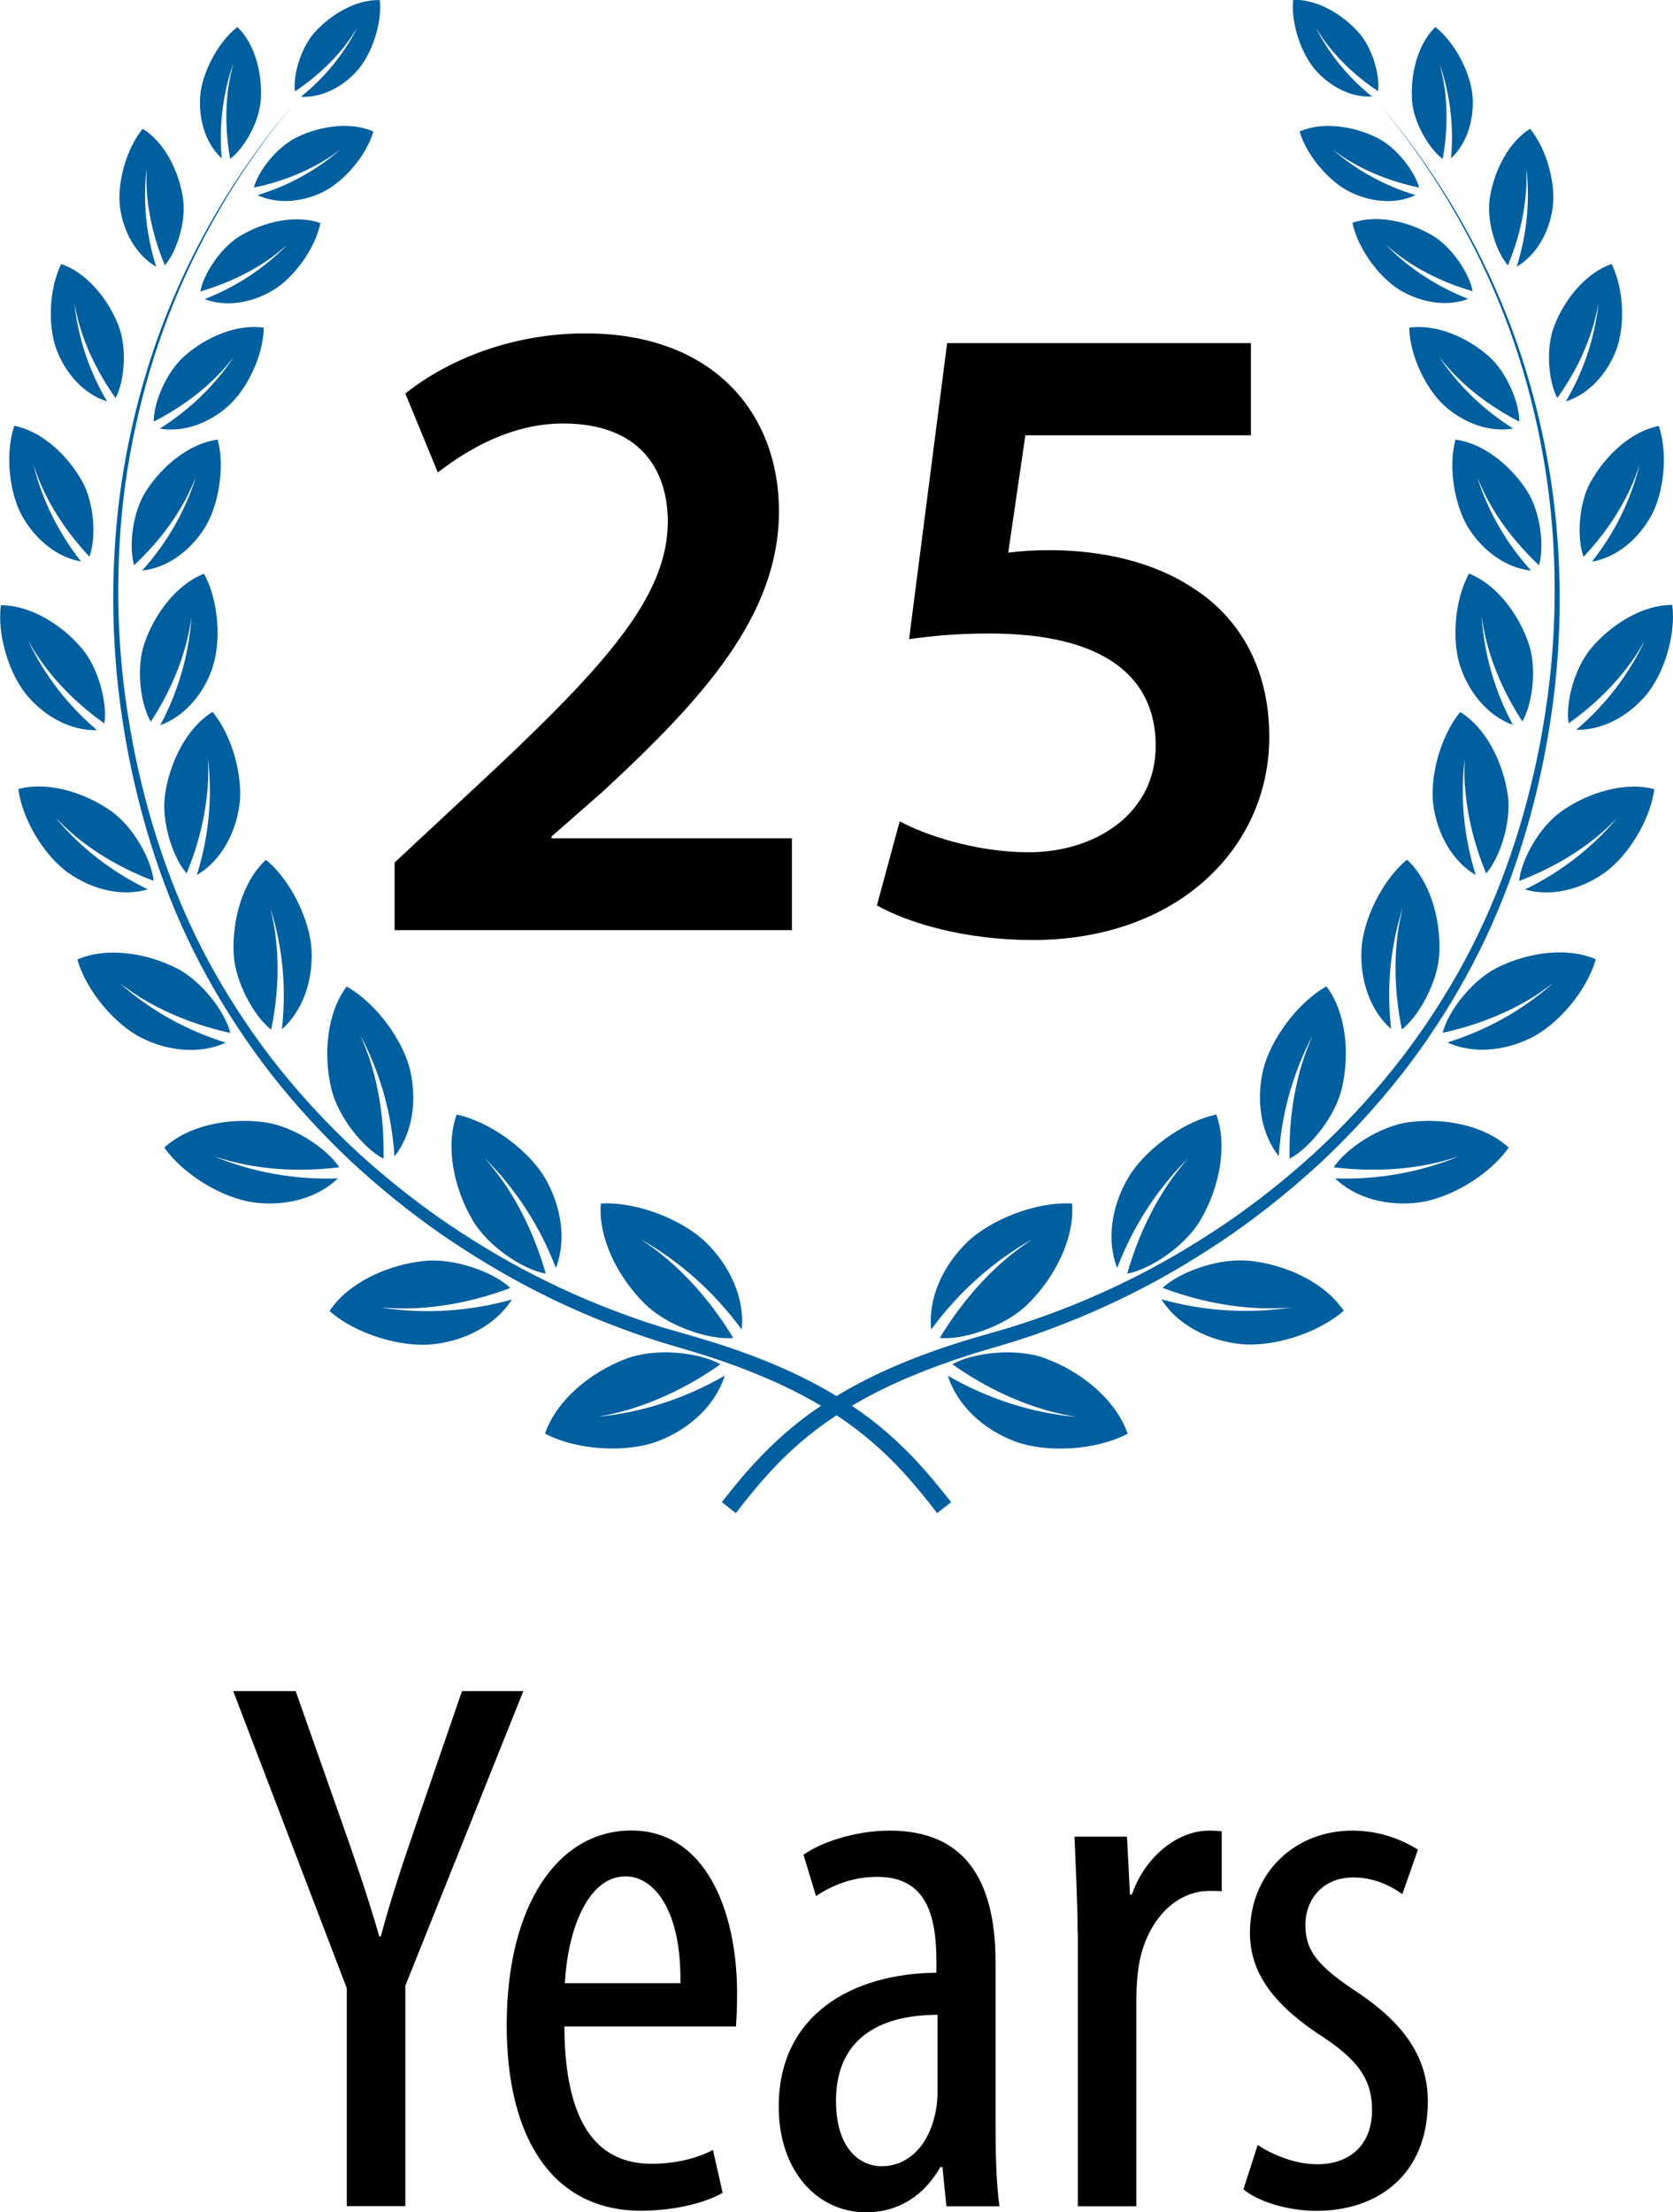 <?xml version="1.0" encoding="UTF-8"?>
<svg id="Layer_1" data-name="Layer 1" xmlns="http://www.w3.org/2000/svg" viewBox="0 0 135.8 179.5">
  <defs>
    <style>
      .cls-1 {
        fill: #005f9f;
      }
    </style>
  </defs>
  <g>
    <path d="M32.03,75.45v-5.47l5.64-5.25c11.2-10.36,16.48-16.07,16.54-22.36,0-4.3-2.29-8.01-8.51-8.01-4.21,0-7.79,2.14-10.16,3.97l-2.64-6.4c3.42-2.73,8.63-4.88,14.61-4.88,10.55,0,15.72,6.63,15.72,14.42,0,8.37-6.01,15.1-14.34,22.79l-4.12,3.61v.15h19.51v7.45h-32.26Z"/>
    <path d="M101.54,35.32h-18.31l-1.39,9.52c1.07-.13,2.02-.2,3.43-.2,4.17.01,8.35.94,11.53,3.05,3.63,2.28,6.23,6.33,6.23,12.09,0,9.07-7.5,16.49-19.21,16.49-5.52,0-10.13-1.39-12.64-2.81l1.85-6.82c2.04,1.1,6.16,2.51,10.48,2.51,5.26,0,10.32-3.02,10.3-8.68-.02-5.44-4.02-9.07-13.51-9.07-2.68,0-4.65.2-6.51.46l3.09-24.02h24.66v7.47Z"/>
  </g>
  <path class="cls-1" d="M52.4,105.85c-2.25-2.2-3.86-5.41-3.63-8.2,3.01-.17,6.69,1.36,8.55,3.17,1.96,1.92,3.15,4.55,2.88,7.05-2.19-2.99-4.94-5.47-8.16-7.3.73.5,1.45,1.01,2.12,1.59,2.15,1.84,3.91,4.01,5.36,6.4-2,.17-5.31-.96-7.11-2.71ZM44.3,103.34c-.74-2.6-1.83-5.06-3.36-7.33-.48-.71-1.02-1.37-1.57-2.02,2.54,2.53,4.47,5.54,5.75,8.89.88-2.26.45-5.02-.89-7.31-1.27-2.16-4.31-4.52-7.16-5.14-.93,2.55-.25,5.95,1.29,8.57,1.22,2.09,4.03,3.99,5.94,4.34ZM28.14,80.04c-1.58,2.09-1.92,5.42-1.25,8.28.53,2.28,2.58,4.82,4.24,5.7.06-2.61-.24-5.19-1.01-7.72-.24-.79-.55-1.55-.87-2.31,1.62,3.06,2.55,6.39,2.77,9.84,1.46-1.84,1.85-4.51,1.27-7-.55-2.35-2.69-5.4-5.14-6.78ZM25.29,77.08c-.12-2.33-1.61-5.59-3.7-7.32-1.86,1.71-2.76,4.81-2.62,7.64.11,2.25,1.61,5.02,3.04,6.14.51-2.46.67-4.97.37-7.5-.09-.79-.25-1.57-.43-2.34,1.01,3.18,1.31,6.5.93,9.81,1.7-1.49,2.53-3.95,2.41-6.42ZM15.99,70.99c1.88-1.1,3.11-3.28,3.44-5.64.31-2.22-.51-5.58-2.18-7.59-2.07,1.28-3.48,4.05-3.86,6.75-.3,2.15.61,5.04,1.76,6.35.92-2.24,1.53-4.58,1.71-7.03.06-.76.05-1.53.02-2.29.38,3.19.06,6.38-.9,9.45ZM17.26,54.11c.69-2.05.51-5.36-.7-7.56-2.18.84-4.01,3.2-4.85,5.69-.67,1.98-.32,4.87.53,6.32,1.27-1.95,2.26-4.05,2.87-6.33.19-.71.32-1.44.43-2.16-.21,3.08-1.08,6.04-2.53,8.77,1.97-.71,3.53-2.54,4.26-4.71ZM10.88,45.87c1.63-1.53,3.04-3.26,4.13-5.25.34-.62.62-1.27.9-1.92-.9,2.82-2.39,5.39-4.37,7.59,2-.2,3.87-1.56,5.05-3.41,1.11-1.75,1.7-4.88,1.08-7.21-2.23.28-4.47,2.07-5.83,4.19-1.08,1.69-1.41,4.47-.95,6.01ZM12.97,34.77c1.9.34,3.98-.42,5.55-1.82,1.49-1.32,2.86-4.05,2.89-6.36-2.12-.33-4.67.72-6.47,2.33-1.44,1.28-2.48,3.75-2.46,5.29,1.91-.98,3.66-2.2,5.19-3.75.48-.48.91-1,1.33-1.53-1.58,2.37-3.62,4.33-6.03,5.84ZM19.52,19.12c-1.58.94-3,3.08-3.26,4.53,1.97-.58,3.83-1.41,5.54-2.59.53-.37,1.03-.78,1.52-1.2-1.9,1.94-4.18,3.42-6.71,4.41,1.72.66,3.81.32,5.54-.71,1.63-.97,3.41-3.29,3.86-5.46-1.94-.69-4.52-.15-6.5,1.03ZM30.31,10.67c-1.79-.8-4.28-.49-6.26.49-1.57.78-3.09,2.7-3.44,4.06,1.92-.4,3.75-1.06,5.47-2.05.54-.31,1.04-.66,1.54-1.03-1.96,1.7-4.23,2.94-6.72,3.69,1.59.75,3.61.59,5.33-.26,1.63-.8,3.49-2.88,4.08-4.9ZM48.42,114.97c.87-.16,1.73-.33,2.58-.59,2.71-.81,5.2-2.08,7.48-3.69-1.77-.99-5.27-1.34-7.62-.46-2.95,1.1-5.71,3.4-6.62,6.09,2.7,1.41,6.7,1.54,9.12.63,2.57-.96,4.71-2.91,5.47-5.34-3.21,1.86-6.73,3.01-10.42,3.35ZM30.97,106.09c.85.06,1.7.1,2.56.06,2.73-.11,5.36-.7,7.9-1.65-1.42-1.33-4.61-2.45-7.02-2.19-3.02.32-6.17,1.8-7.66,4.06,2.19,1.93,5.9,2.97,8.39,2.7,2.64-.28,5.11-1.58,6.41-3.63-3.45.96-7.02,1.2-10.56.66ZM17.37,93.82c.79.25,1.58.48,2.39.64,2.59.52,5.19.56,7.78.25-1.03-1.57-3.77-3.35-6.09-3.66-2.91-.39-6.19.28-8.11,2.06,1.61,2.3,4.86,4.13,7.25,4.45,2.54.34,5.16-.32,6.84-1.95-3.46.12-6.86-.47-10.06-1.79ZM18.31,84.59c-3.18-.99-6.1-2.61-8.59-4.82.64.47,1.28.94,1.97,1.34,2.2,1.29,4.55,2.16,7.01,2.7-.44-1.75-2.36-4.25-4.38-5.26-2.53-1.28-5.73-1.71-8.04-.7.74,2.61,3.11,5.3,5.19,6.35,2.2,1.11,4.79,1.35,6.85.4ZM12,72.16c-2.89-1.4-5.43-3.35-7.5-5.82.54.54,1.09,1.07,1.68,1.56,1.91,1.55,4.03,2.71,6.29,3.57-.17-1.73-1.65-4.38-3.42-5.64-2.23-1.58-5.21-2.44-7.56-1.81.33,2.59,2.21,5.49,4.04,6.79,1.94,1.37,4.37,1.97,6.46,1.35ZM7.85,59.22c-2.35-2-4.24-4.44-5.56-7.23.37.64.75,1.26,1.19,1.86,1.4,1.9,3.09,3.5,4.99,4.85.26-1.65-.47-4.48-1.81-6.07-1.69-2.01-4.26-3.54-6.59-3.52-.32,2.49.72,5.64,2.11,7.3,1.47,1.75,3.59,2.89,5.68,2.83ZM6.58,45.56c-1.83-2.33-3.15-4.98-3.87-7.86.23.67.47,1.33.77,1.97.96,2.05,2.25,3.87,3.78,5.5.56-1.51.4-4.3-.56-6.06-1.21-2.21-3.34-4.14-5.54-4.56-.77,2.28-.39,5.45.61,7.27,1.06,1.92,2.83,3.4,4.82,3.74ZM8.69,32.57c-1.44-2.45-2.35-5.14-2.65-7.96.13.66.27,1.33.47,1.97.64,2.07,1.63,3.97,2.87,5.72.73-1.36.94-4.03.26-5.83-.86-2.25-2.63-4.36-4.67-5.05-1.03,2.07-1.08,5.12-.37,6.98.75,1.96,2.25,3.6,4.09,4.17ZM12.68,21.64c-.82-2.59-1.09-5.29-.78-7.99-.02.65-.03,1.29.02,1.94.16,2.07.67,4.05,1.46,5.94.97-1.11,1.74-3.56,1.48-5.38-.32-2.28-1.52-4.63-3.28-5.7-1.4,1.71-2.1,4.55-1.83,6.43.28,1.99,1.33,3.83,2.92,4.76ZM18.92,5.24c-.15.6-.29,1.2-.38,1.81-.28,1.96-.2,3.91.14,5.84,1.13-.84,2.35-2.96,2.48-4.71.17-2.2-.47-4.63-1.89-5.99-1.66,1.3-2.89,3.81-3.02,5.62-.14,1.92.45,3.85,1.75,5.04-.23-2.58.07-5.16.91-7.61ZM28.01,3.69c.36-.46.68-.95.99-1.44-1.11,2.18-2.67,4.07-4.58,5.6,1.66.1,3.36-.76,4.57-2.11,1.14-1.28,2.04-3.75,1.84-5.73-1.85-.07-3.92,1.09-5.31,2.64-1.1,1.24-1.75,3.45-1.58,4.77,1.54-1.03,2.91-2.25,4.07-3.72ZM107.35,94.19c2.3-2.17,4.45-4.51,6.4-6.99,1.95-2.49,3.69-5.14,5.22-7.91,3.07-5.54,5.12-11.59,6.35-17.77.61-3.09,1.02-6.23,1.19-9.38.17-3.15.11-6.31-.17-9.45-.28-3.14-.81-6.25-1.56-9.31-.76-3.06-1.73-6.06-2.96-8.96-2.44-5.8-5.8-11.21-9.87-15.99,4.03,4.82,7.33,10.25,9.71,16.06,1.2,2.9,2.14,5.9,2.86,8.95.72,3.05,1.22,6.15,1.47,9.28.25,3.12.27,6.26.07,9.39-.2,3.12-.64,6.23-1.27,9.3-1.28,6.12-3.37,12.09-6.45,17.53-1.54,2.72-3.28,5.31-5.23,7.75-1.95,2.43-4.09,4.72-6.38,6.83-2.3,2.1-4.75,4.05-7.33,5.8-2.58,1.74-5.28,3.33-8.08,4.69-1.4.69-2.83,1.31-4.27,1.9-1.45.57-2.91,1.12-4.39,1.58-.74.25-1.49.45-2.23.67-.76.21-1.52.43-2.28.67-1.51.47-3.01.99-4.49,1.59-1.98.8-3.92,1.73-5.76,2.85-1.84-1.12-3.78-2.05-5.76-2.85-1.48-.6-2.98-1.12-4.49-1.59-.76-.23-1.52-.45-2.28-.67-.75-.22-1.5-.42-2.24-.67-1.49-.46-2.95-1.01-4.39-1.58-1.44-.59-2.87-1.21-4.27-1.9-2.8-1.36-5.5-2.95-8.08-4.69-2.58-1.76-5.02-3.7-7.33-5.8-2.29-2.12-4.43-4.4-6.38-6.83-1.95-2.44-3.69-5.04-5.23-7.75-3.08-5.44-5.17-11.41-6.45-17.53-.63-3.06-1.07-6.17-1.27-9.3-.2-3.12-.17-6.26.07-9.39.24-3.12.75-6.23,1.47-9.28.72-3.05,1.67-6.05,2.86-8.95,2.38-5.81,5.67-11.24,9.71-16.06-4.08,4.78-7.43,10.19-9.87,15.99-1.23,2.9-2.2,5.9-2.96,8.96-.75,3.06-1.29,6.17-1.56,9.31-.28,3.14-.33,6.3-.16,9.45.17,3.15.58,6.28,1.19,9.38,1.23,6.18,3.28,12.23,6.35,17.77,1.53,2.77,3.28,5.41,5.22,7.91,1.96,2.49,4.1,4.82,6.4,6.99,2.32,2.16,4.78,4.15,7.38,5.96,2.61,1.79,5.33,3.43,8.16,4.84,1.41.72,2.86,1.36,4.32,1.97,1.47.59,2.95,1.16,4.46,1.65.75.26,1.51.47,2.27.7.75.22,1.5.44,2.24.68,1.48.47,2.95,1,4.38,1.6,1.72.71,3.4,1.53,4.99,2.47-.47.31-.93.63-1.37.97-1.28.97-2.48,2.05-3.59,3.21-1.11,1.16-2.13,2.39-3.1,3.64l1.14.89c.95-1.24,1.93-2.44,2.98-3.56,1.05-1.12,2.18-2.16,3.4-3.1.58-.45,1.18-.87,1.79-1.28.61.4,1.21.83,1.79,1.28,1.22.94,2.35,1.98,3.4,3.1,1.05,1.12,2.03,2.32,2.98,3.56l1.14-.89c-.98-1.24-1.99-2.48-3.1-3.64-1.11-1.16-2.31-2.24-3.59-3.21-.45-.34-.91-.66-1.37-.97,1.59-.94,3.27-1.76,4.99-2.47,1.43-.59,2.9-1.12,4.38-1.6.74-.24,1.49-.46,2.24-.68.76-.23,1.52-.44,2.27-.7,1.51-.48,2.99-1.06,4.46-1.65,1.46-.61,2.91-1.26,4.32-1.97,2.84-1.41,5.56-3.05,8.16-4.84,2.6-1.81,5.06-3.81,7.38-5.96ZM83.76,100.57c-.73.5-1.45,1.01-2.12,1.59-2.15,1.84-3.91,4.01-5.36,6.4,2,.17,5.31-.96,7.11-2.71,2.25-2.2,3.86-5.41,3.63-8.2-3.01-.17-6.69,1.36-8.55,3.17-1.96,1.92-3.15,4.55-2.88,7.05,2.19-2.99,4.94-5.47,8.16-7.3ZM96.43,93.99c-.55.65-1.09,1.31-1.57,2.02-1.53,2.27-2.62,4.73-3.36,7.33,1.91-.36,4.71-2.25,5.94-4.34,1.54-2.62,2.22-6.03,1.29-8.57-2.85.61-5.89,2.98-7.16,5.14-1.34,2.29-1.77,5.05-.89,7.31,1.28-3.35,3.21-6.36,5.75-8.89ZM106.56,83.98c-.32.76-.63,1.52-.87,2.31-.77,2.53-1.07,5.11-1.01,7.72,1.66-.87,3.7-3.42,4.24-5.7.67-2.86.33-6.19-1.25-8.28-2.45,1.38-4.58,4.43-5.14,6.78-.58,2.49-.19,5.16,1.27,7,.22-3.45,1.15-6.78,2.77-9.84ZM113.79,83.53c1.42-1.12,2.92-3.88,3.04-6.14.14-2.83-.76-5.93-2.62-7.64-2.09,1.73-3.59,4.99-3.7,7.32-.12,2.47.71,4.93,2.41,6.42-.38-3.31-.08-6.63.93-9.81-.18.77-.34,1.55-.43,2.34-.29,2.53-.13,5.04.37,7.5ZM118.92,63.84c.18,2.45.79,4.79,1.71,7.03,1.15-1.31,2.06-4.2,1.76-6.35-.38-2.7-1.79-5.47-3.86-6.75-1.66,2.01-2.49,5.37-2.18,7.59.33,2.35,1.56,4.54,3.44,5.64-.96-3.06-1.28-6.26-.9-9.45-.03.76-.04,1.53.02,2.29ZM123.56,58.55c.85-1.44,1.2-4.34.53-6.32-.84-2.48-2.67-4.85-4.85-5.69-1.21,2.2-1.39,5.52-.7,7.56.73,2.17,2.29,4.01,4.26,4.71-1.46-2.72-2.32-5.68-2.53-8.77.11.73.24,1.45.43,2.16.61,2.28,1.6,4.38,2.87,6.33ZM124.92,45.87c.46-1.54.12-4.32-.95-6.01-1.35-2.12-3.6-3.91-5.83-4.19-.62,2.33-.03,5.46,1.08,7.21,1.18,1.85,3.05,3.21,5.05,3.41-1.98-2.2-3.47-4.76-4.37-7.59.27.65.56,1.3.9,1.92,1.09,1.99,2.5,3.72,4.13,5.25ZM123.32,34.21c.02-1.54-1.02-4.01-2.46-5.29-1.8-1.6-4.35-2.65-6.47-2.33.04,2.31,1.41,5.04,2.89,6.36,1.57,1.4,3.66,2.15,5.55,1.82-2.41-1.51-4.45-3.48-6.03-5.84.42.53.85,1.05,1.33,1.53,1.53,1.54,3.28,2.77,5.19,3.75ZM119.54,23.64c-.26-1.45-1.68-3.59-3.26-4.53-1.98-1.18-4.56-1.72-6.5-1.03.45,2.16,2.23,4.48,3.86,5.46,1.73,1.03,3.82,1.37,5.54.71-2.53-.99-4.81-2.47-6.71-4.41.49.42.99.83,1.52,1.2,1.71,1.18,3.58,2.02,5.54,2.59ZM115.19,15.22c-.36-1.36-1.87-3.29-3.44-4.06-1.98-.97-4.47-1.29-6.26-.49.59,2.02,2.46,4.1,4.08,4.9,1.72.85,3.74,1.02,5.33.26-2.48-.75-4.76-1.99-6.72-3.69.5.37,1,.72,1.54,1.03,1.72.99,3.56,1.65,5.47,2.05ZM84.92,110.23c-2.35-.88-5.84-.53-7.62.46,2.29,1.61,4.77,2.88,7.48,3.69.85.25,1.71.43,2.58.59-3.7-.35-7.22-1.5-10.42-3.35.76,2.43,2.9,4.38,5.47,5.34,2.43.9,6.42.78,9.12-.63-.91-2.69-3.67-5-6.62-6.09ZM101.39,102.3c-2.41-.26-5.6.87-7.02,2.19,2.53.95,5.16,1.54,7.9,1.65.85.04,1.71,0,2.56-.06-3.54.54-7.11.3-10.56-.66,1.3,2.06,3.77,3.35,6.41,3.63,2.49.27,6.2-.78,8.39-2.7-1.5-2.26-4.64-3.74-7.66-4.06ZM114.35,91.05c-2.32.31-5.05,2.09-6.09,3.66,2.59.31,5.19.27,7.78-.25.81-.16,1.6-.39,2.39-.64-3.2,1.31-6.61,1.91-10.06,1.79,1.68,1.63,4.3,2.29,6.84,1.95,2.4-.32,5.64-2.14,7.25-4.45-1.92-1.78-5.2-2.45-8.11-2.06ZM121.48,78.54c-2.01,1.02-3.94,3.51-4.38,5.26,2.46-.54,4.81-1.4,7.01-2.7.69-.4,1.33-.87,1.97-1.34-2.5,2.21-5.41,3.83-8.59,4.82,2.05.95,4.64.71,6.85-.4,2.08-1.05,4.46-3.74,5.19-6.35-2.31-1.01-5.51-.57-8.04.7ZM126.73,65.84c-1.77,1.25-3.25,3.9-3.42,5.64,2.26-.86,4.38-2.02,6.29-3.57.6-.48,1.14-1.01,1.68-1.56-2.06,2.46-4.61,4.42-7.5,5.82,2.09.61,4.52.02,6.46-1.35,1.83-1.3,3.71-4.2,4.04-6.79-2.35-.63-5.33.24-7.56,1.81ZM129.14,52.62c-1.35,1.6-2.08,4.42-1.81,6.07,1.9-1.35,3.59-2.95,4.99-4.85.44-.59.82-1.22,1.19-1.86-1.32,2.79-3.21,5.23-5.56,7.23,2.09.06,4.21-1.08,5.68-2.83,1.39-1.65,2.43-4.81,2.11-7.3-2.34-.02-4.9,1.52-6.59,3.52ZM129.1,39.12c-.96,1.76-1.12,4.55-.56,6.06,1.53-1.63,2.82-3.45,3.78-5.5.3-.64.54-1.3.77-1.97-.72,2.88-2.03,5.53-3.87,7.86,1.98-.33,3.76-1.81,4.82-3.74,1-1.82,1.38-4.98.61-7.27-2.2.42-4.33,2.35-5.54,4.56ZM126.41,32.3c1.24-1.75,2.23-3.64,2.87-5.72.2-.65.34-1.31.47-1.97-.31,2.83-1.21,5.52-2.65,7.96,1.84-.57,3.34-2.21,4.09-4.17.71-1.86.66-4.91-.37-6.98-2.04.69-3.81,2.8-4.67,5.05-.69,1.79-.47,4.47.26,5.83ZM123.87,15.59c.05-.65.04-1.29.02-1.94.32,2.7.04,5.4-.78,7.99,1.59-.93,2.64-2.77,2.92-4.76.27-1.88-.43-4.72-1.83-6.43-1.75,1.08-2.95,3.42-3.28,5.7-.26,1.82.51,4.27,1.48,5.38.79-1.89,1.3-3.87,1.46-5.94ZM117.11,12.89c.34-1.93.42-3.88.14-5.84-.09-.61-.23-1.21-.38-1.81.85,2.45,1.15,5.03.91,7.61,1.29-1.19,1.89-3.12,1.75-5.04-.14-1.81-1.36-4.31-3.02-5.62-1.41,1.36-2.05,3.79-1.89,5.99.13,1.75,1.35,3.87,2.48,4.71ZM111.38,7.84c-1.91-1.53-3.47-3.42-4.58-5.6.31.5.62.98.99,1.44,1.15,1.47,2.53,2.7,4.07,3.72.17-1.32-.48-3.54-1.58-4.77-1.39-1.55-3.46-2.71-5.31-2.64-.2,1.98.7,4.46,1.84,5.73,1.21,1.35,2.91,2.21,4.57,2.11Z"/>
  <g>
    <path d="M28.15,179v-17.68l-9.22-24.11h5.07l3.69,10.47c1.03,2.91,2.17,6.21,3.1,9.44h.12c.85-3.22,1.95-6.41,3.05-9.63l3.54-10.28h4.98l-9.58,23.91v17.88h-4.75Z"/>
    <path d="M45.81,164.42c.04,9.21,3.65,11.14,7.09,11.14,2.07,0,3.79-.5,4.97-1.12l.79,3.48c-1.67.94-4.23,1.45-6.62,1.45-7.18,0-10.91-5.88-10.91-15.05,0-9.72,4.14-15.8,10.12-15.8s8.58,6.45,8.58,13.21c0,1.17-.04,1.97-.09,2.69h-13.92ZM55.23,160.91c.09-6.01-2.19-8.67-4.45-8.67-3.15,0-4.72,4.55-4.93,8.67h9.38Z"/>
    <path d="M76.82,179l-.32-3.17h-.17c-1.32,2.31-3.41,3.67-6.01,3.67-4.01,0-7.11-3.38-7.11-8.58,0-7.49,6.01-10.8,12.8-10.86v-.95c0-4.06-1.03-6.83-4.81-6.83-1.84,0-3.54.6-4.96,1.56l-1.02-3.35c1.25-.91,4.01-1.96,7.01-1.96,6.01,0,8.58,3.92,8.58,10.68v13.01c0,2.26.04,4.85.32,6.79h-4.31ZM76.1,163.47c-2.44.02-8.24.48-8.24,7,0,3.9,1.98,5.29,3.69,5.29,2.08,0,3.85-1.56,4.41-4.49.12-.57.14-1.18.14-1.72v-6.09Z"/>
    <path d="M87.47,156.76c0-2.53-.17-5.51-.25-7.74h4.26l.24,4.69h.16c.97-2.85,3.52-5.18,6.28-5.18.43,0,.71.02,1.01.06v4.87c-.27-.04-.59-.04-.98-.04-3.02,0-5.29,2.79-5.78,6.25-.12.79-.17,1.71-.17,2.73v16.61h-4.75v-22.24Z"/>
    <path d="M102.07,174.03c1.07.7,2.92,1.57,4.86,1.57,2.71,0,4.44-1.66,4.44-4.37,0-2.25-.84-3.85-3.84-5.86-3.92-2.52-6.07-5.11-6.07-8.54,0-4.88,3.64-8.3,8.3-8.3,2.34,0,4.1.78,5.34,1.54l-1.27,3.61c-1.13-.79-2.41-1.35-3.99-1.35-2.55,0-3.88,1.88-3.88,3.82s.77,3.15,3.73,5.17c3.47,2.23,6.21,4.97,6.21,9.16,0,6.02-4.11,8.9-9.04,8.9-2.19,0-4.63-.68-5.93-1.74l1.16-3.61Z"/>
  </g>
</svg>